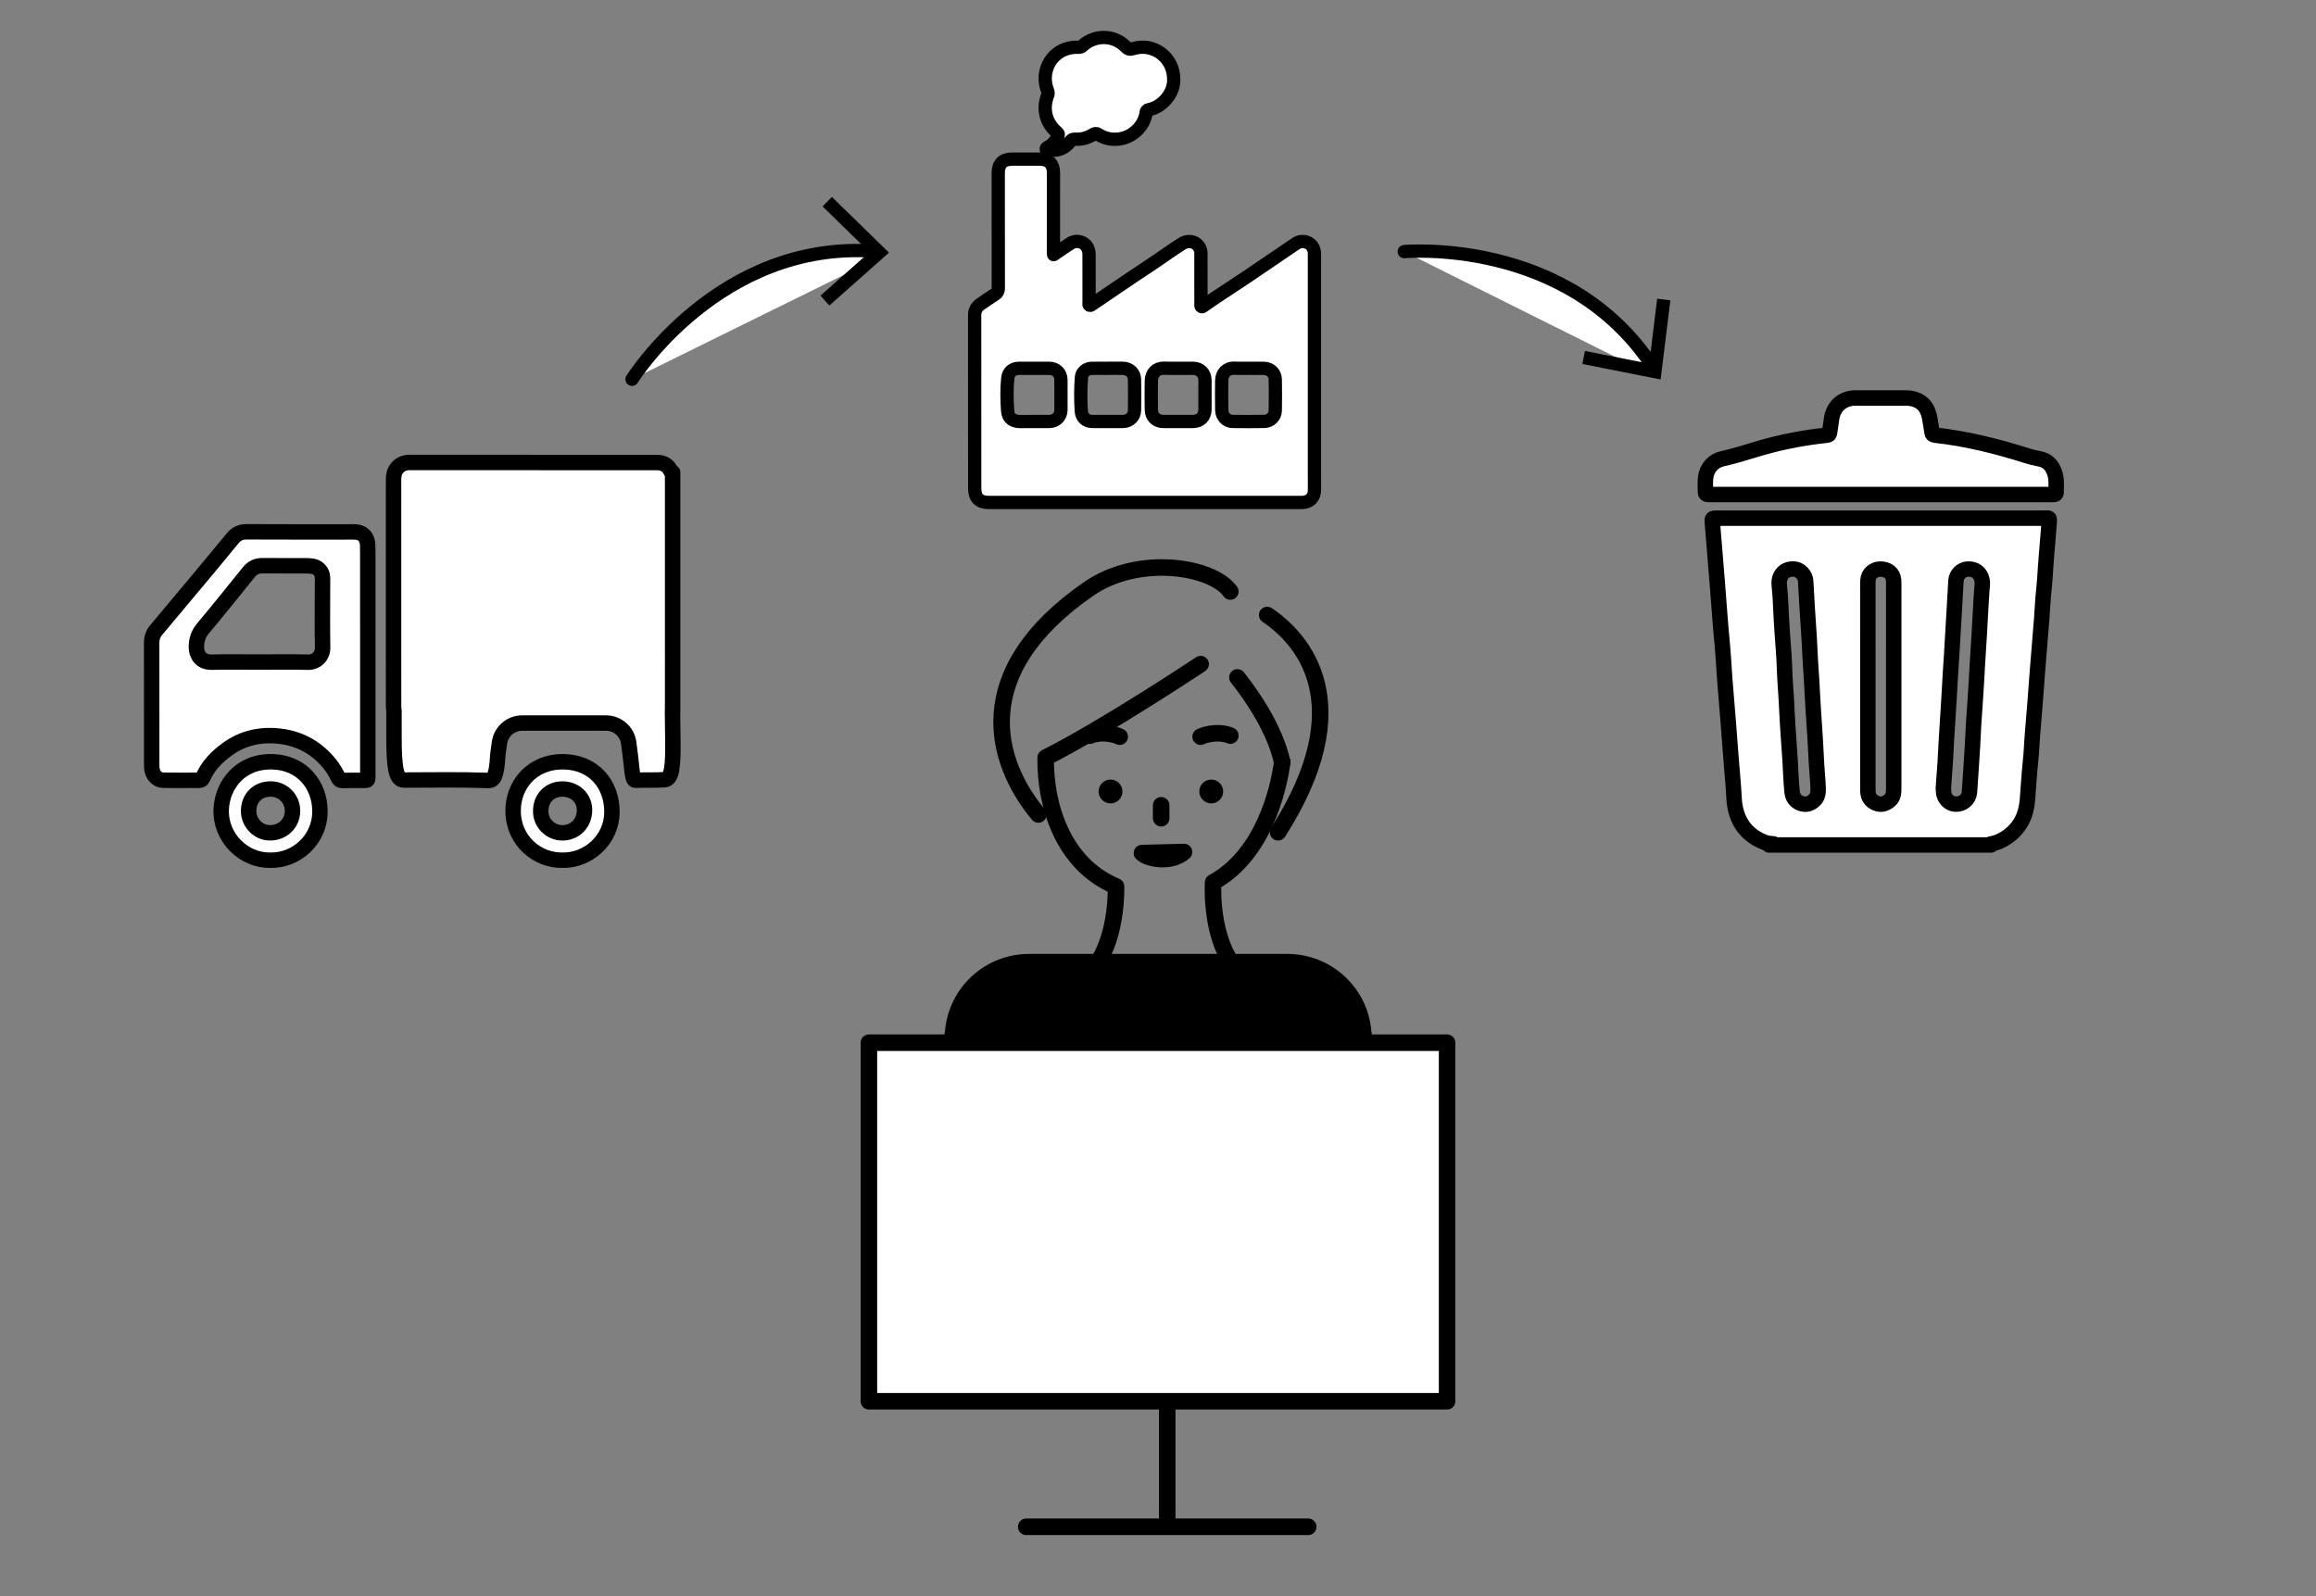 <?xml version="1.0" encoding="iso-8859-1"?>
<!-- Generator: Adobe Illustrator 27.4.1, SVG Export Plug-In . SVG Version: 6.00 Build 0)  -->
<svg version="1.1" id="_x32_&#x30DD;&#x30A4;&#x30F3;&#x30C8;"
	 xmlns="http://www.w3.org/2000/svg" xmlns:xlink="http://www.w3.org/1999/xlink" x="0px" y="0px" viewBox="0 0 280 193"
	 style="enable-background:new 0 0 280 193;" xml:space="preserve">
<rect x="0" y="0" width="280" height="193" fill="#808080" stroke="none"/>
<g>
	<g>
		<path style="fill:none;stroke:#000000;stroke-width:2;stroke-linecap:round;stroke-linejoin:round;stroke-miterlimit:10;" d="
			M153.203,74.361c4.357,2.937,11.232,10.76,1.313,26.27"/>
		<path style="fill:none;stroke:#000000;stroke-width:2;stroke-linecap:round;stroke-linejoin:round;stroke-miterlimit:10;" d="
			M148.743,71.521c-2.17-3.049-11.097-4.48-17.105-0.328c-14.631,10.111-11.356,20.963-6.105,27.291"/>
		<path style="fill:none;stroke:#000000;stroke-width:2;stroke-linecap:round;stroke-linejoin:round;stroke-miterlimit:10;" d="
			M149.599,81.907c1.797,2.268,4.51,6.205,5.419,10.248"/>
		<path style="fill:none;stroke:#000000;stroke-width:2;stroke-linecap:round;stroke-linejoin:round;stroke-miterlimit:10;" d="
			M150.138,117.867c-3.681-3.262-3.541-10.105-3.474-11.181c6.035-3.301,7.893-11.108,8.353-14.53"/>
		<path style="fill:none;stroke:#000000;stroke-width:2;stroke-linecap:round;stroke-linejoin:round;stroke-miterlimit:10;" d="
			M145.154,80.301c0,0-11.452,7.633-18.736,11.307c-0.082,5.617,2.017,12.85,8.508,15.568c0.033,1.735-0.211,7.784-3.492,10.691"/>
		<path style="fill:#FFFFFF;stroke:#000000;stroke-width:2;stroke-linecap:round;stroke-linejoin:round;stroke-miterlimit:10;" d="
			M145.154,89.073c0.769-0.384,2.435-0.641,3.589-0.128"/>
		<path style="fill:#FFFFFF;stroke:#000000;stroke-width:2;stroke-linecap:round;stroke-linejoin:round;stroke-miterlimit:10;" d="
			M135.371,89.073c-0.769-0.384-2.435-0.641-3.589-0.128"/>
		<circle cx="134.26" cy="95.7" r="1.442"/>
		<circle cx="146.436" cy="95.7" r="1.442"/>
		<path style="stroke:#000000;stroke-width:2;stroke-linecap:round;stroke-linejoin:round;stroke-miterlimit:10;" d="
			M138.062,103.147c0.641,0.684,3.461,1.282,5.084-0.128L138.062,103.147z"/>
		
			<line style="fill:#FFFFFF;stroke:#000000;stroke-width:2;stroke-linecap:round;stroke-linejoin:round;stroke-miterlimit:10;" x1="140.384" y1="97.371" x2="140.384" y2="98.934"/>
	</g>
	<path style="stroke:#000000;stroke-width:2;stroke-linecap:round;stroke-linejoin:round;stroke-miterlimit:10;" d="M166.23,133.928
		h-52.414l1.426-9.139c0.387-4.773,4.373-8.449,9.161-8.449h31.239c4.788,0,8.774,3.676,9.161,8.449L166.23,133.928z"/>
	<g>
		
			<rect x="105.049" y="126.077" style="fill:#FFFFFF;stroke:#000000;stroke-width:2;stroke-linecap:round;stroke-linejoin:round;stroke-miterlimit:10;" width="69.901" height="43.353"/>
		
			<line style="fill:none;stroke:#000000;stroke-width:2;stroke-linecap:round;stroke-linejoin:round;stroke-miterlimit:10;" x1="124.066" y1="184.609" x2="158.162" y2="184.609"/>
		
			<line style="fill:none;stroke:#000000;stroke-width:2;stroke-linejoin:round;stroke-miterlimit:10;" x1="141.114" y1="169.43" x2="141.114" y2="184.171"/>
	</g>
</g>
<path style="fill:#FFFFFF;stroke:#000000;stroke-width:1.995;stroke-linecap:round;stroke-linejoin:round;stroke-miterlimit:10;" d="
	M-115.826,34.909c-3.435-9.443-13.974-16.319-26.448-16.319c-3.654,0-7.139,0.595-10.331,1.667
	c-3.739-8.86-13.878-15.214-25.807-15.214c-15.105,0-27.35,10.185-27.35,22.75c0,0.119,0.009,0.236,0.011,0.354
	c-1.438-0.229-2.921-0.354-4.44-0.354c-12.652,0-22.958,8.335-23.43,18.763c-12,2.505-20.887,11.534-20.887,22.292
	c0,12.694,12.372,22.985,27.633,22.985c5.662,0,10.925-1.419,15.307-3.849c5.03,5.69,13.131,9.384,22.272,9.384
	c6.91,0,13.222-2.115,18.067-5.602c3.057,0.969,6.37,1.505,9.836,1.505c5.453,0,10.532-1.319,14.814-3.587
	c5.998,3.507,13.303,5.573,21.193,5.573c20.381,0,36.904-13.743,36.904-30.697C-88.483,50.357-100.081,38.413-115.826,34.909z"/>
<g>
	
		<path style="fill:#FFFFFF;stroke:#000000;stroke-width:2.115;stroke-linecap:round;stroke-linejoin:round;stroke-miterlimit:10;" d="
		M-147.517,65.763l-51.463,0c-2.722,0-4.95-2.227-4.95-4.95l0-34.661c0-2.722,2.227-4.95,4.95-4.95l51.463,0
		c2.722,0,4.95,2.227,4.95,4.95l0,34.661C-142.567,63.535-144.795,65.763-147.517,65.763z"/>
	<path d="M-149.884,49.996l-23.866,0c-0.516,0-0.934-0.418-0.934-0.934v-0.747c0-0.516,0.418-0.934,0.934-0.934l23.866,0
		c0.516,0,0.934,0.418,0.934,0.934v0.747C-148.95,49.578-149.368,49.996-149.884,49.996z"/>
	<path d="M-149.884,54.835l-23.866,0c-0.516,0-0.934-0.418-0.934-0.934v-0.747c0-0.516,0.418-0.934,0.934-0.934l23.866,0
		c0.516,0,0.934,0.418,0.934,0.934v0.747C-148.95,54.417-149.368,54.835-149.884,54.835z"/>
	<path d="M-149.884,59.674l-23.866,0c-0.516,0-0.934-0.418-0.934-0.934v-0.747c0-0.516,0.418-0.934,0.934-0.934l23.866,0
		c0.516,0,0.934,0.418,0.934,0.934v0.747C-148.95,59.255-149.368,59.674-149.884,59.674z"/>
	<polyline style="fill:none;stroke:#000000;stroke-width:1.855;stroke-linecap:round;stroke-miterlimit:10;" points="
		-174.683,40.725 -167.364,33.072 -163.707,38.32 -157.907,31.477 -154.173,34.102 -150.265,27.087 	"/>
	<g>
		
			<circle style="fill:none;stroke:#000000;stroke-width:1.855;stroke-linecap:round;stroke-miterlimit:10;" cx="-188.907" cy="37.833" r="9.856"/>
		<path style="fill:none;stroke:#000000;stroke-width:1.855;stroke-linecap:round;stroke-miterlimit:10;" d="M-188.907,27.977v8.245
			c0,0.771,0.779,1.298,1.495,1.011l7.651-3.073"/>
	</g>
</g>
<g>
	<g>
		<polyline style="stroke:#000000;stroke-width:0.975;stroke-linecap:round;stroke-linejoin:round;stroke-miterlimit:10;" points="
			-60.608,147.951 -42.735,147.951 -47.364,180.612 -60.676,180.612 		"/>
		<g>
			<g>
				
					<polygon style="stroke:#000000;stroke-width:0.975;stroke-linecap:round;stroke-linejoin:round;stroke-miterlimit:10;" points="
					-138.852,180.612 -96.612,180.612 -95.197,178.297 -139.173,178.297 				"/>
				
					<polygon style="stroke:#000000;stroke-width:0.975;stroke-linecap:round;stroke-linejoin:round;stroke-miterlimit:10;" points="
					-113.52,177.718 -122.65,155.216 -149.267,156.695 -140.138,179.197 				"/>
			</g>
			<g>
				
					<path style="fill:#FFFFFF;stroke:#000000;stroke-width:1.95;stroke-linecap:round;stroke-linejoin:round;stroke-miterlimit:10;" d="
					M-78.953,131.535c0,0,8.829,1.629,12.087,3.6c3.257,1.972,12.687,28.742,13.459,45.458l-24.688,0.018"/>
				
					<polygon style="stroke:#000000;stroke-width:1.463;stroke-linecap:round;stroke-linejoin:round;stroke-miterlimit:10;" points="
					-90.354,140.364 -87.268,144.351 -84.975,171.289 -81.631,173.025 -78.931,170.518 -84.782,144.158 -83.174,139.207 
					-88.511,135.671 				"/>
				
					<path style="fill:#FFFFFF;stroke:#000000;stroke-width:1.95;stroke-linecap:round;stroke-linejoin:round;stroke-miterlimit:10;" d="
					M-92.497,136.421c0,0-3.943,4.2-4.972,6.258s3.815,13.073,3.043,18.13c-0.257,2.057-6.279,12.237-7.394,13.694l4.308,3.407
					c2.572-2.4,8.358-10.03,10.673-16.587"/>
				
					<path style="fill:#FFFFFF;stroke:#000000;stroke-width:1.95;stroke-linecap:round;stroke-linejoin:round;stroke-miterlimit:10;" d="
					M-71.066,142.25c0.429,1.8,0.857,22.717-0.171,26.146c0,0-16.137,6.965-18.623,7.908l1.961,3.6c0,0,19.063-2.165,23.349-5.508
					c0,0,2.302-9.002,2.988-17.231"/>
				<g>
					
						<path style="fill:#FFFFFF;stroke:#000000;stroke-width:1.95;stroke-linecap:round;stroke-linejoin:round;stroke-miterlimit:10;" d="
						M-99.633,175.018c-0.964-0.579-4.083-0.964-5.69-0.9c-1.607,0.064-4.5,2.829-4.951,3.761h9.901
						C-99.312,177.943-97.962,176.207-99.633,175.018z"/>
				</g>
				
					<path style="fill:#FFFFFF;stroke:#000000;stroke-width:1.95;stroke-linecap:round;stroke-linejoin:round;stroke-miterlimit:10;" d="
					M-89.861,176.304c0,0-4.693-2.025-5.561-2.057c-0.868-0.032-6.397,2.797-6.976,3.247c-0.579,0.45,0.932,0.707,1.672,0.739
					c0.739,0.032,3.793-0.997,4.693-0.868s0.868,4.436,8.133,2.54L-89.861,176.304z"/>
				
					<path style="fill:#FFFFFF;stroke:#000000;stroke-width:1.95;stroke-linecap:round;stroke-linejoin:round;stroke-miterlimit:10;" d="
					M-93.483,135.135c0,0,0.429,7.801,1.5,10.115l3.815-8.958c0,0,8.144,5.358,9.73,7.029c0,0,0.643-10.415,0.257-12.901
					l-3.043-2.229"/>
				<g>
					<path d="M-84.246,109.911c-0.643-1.093-3.6-4.822-7.972-2.636c-4.372,2.186-10.865,9.644-12.023,13.244
						c0,0,0.836,1.029,1.864,1.286c0,0,0.772,4.372,3.215,6.043l17.037,1.929C-75.824,125.727-77.174,110.233-84.246,109.911z"/>
					
						<path style="fill:#FFFFFF;stroke:#000000;stroke-width:1.95;stroke-linecap:round;stroke-linejoin:round;stroke-miterlimit:10;" d="
						M-100.576,123.798c0.386,1.607,1.736,6.686,3.086,8.229c1.35,1.543,4.179,3.986,8.229,4.629
						c3.086-0.321,7.008-3.922,8.422-8.229c0.129-1.8,0.321-4.565-0.579-6.301s-4.179-6.686-6.043-7.329
						c0,0-5.658,5.915-6.429,7.265c-0.643-2.122-0.836-3.665-0.707-4.951C-94.597,117.112-99.226,120.455-100.576,123.798z"/>
					
						<path style="fill:#FFFFFF;stroke:#000000;stroke-width:1.95;stroke-linecap:round;stroke-linejoin:round;stroke-miterlimit:10;" d="
						M-82.558,121.831c1.286-2.957,2.994-2.663,3.665-1.8c0.9,1.157,1.093,7.522-3.022,6.236"/>
					<circle cx="-87.096" cy="126.613" r="1.267"/>
					<circle cx="-95.871" cy="128.303" r="1.267"/>
					
						<line style="fill:#FFFFFF;stroke:#000000;stroke-width:1.95;stroke-linecap:round;stroke-linejoin:round;stroke-miterlimit:10;" x1="-91.84" y1="129.278" x2="-91.815" y2="129.928"/>
					
						<path style="fill:#FFFFFF;stroke:#000000;stroke-width:0.975;stroke-linecap:round;stroke-linejoin:round;stroke-miterlimit:10;" d="
						M-98.269,122.798c0,0,1.635,0,2.017,0.218"/>
					
						<path style="fill:#FFFFFF;stroke:#000000;stroke-width:0.975;stroke-linecap:round;stroke-linejoin:round;stroke-miterlimit:10;" d="
						M-89.276,120.999c0.491-0.436,1.363-1.09,2.017-1.09"/>
				</g>
			</g>
		</g>
		
			<line style="fill:#FFFFFF;stroke:#000000;stroke-width:1.95;stroke-linecap:round;stroke-linejoin:round;stroke-miterlimit:10;" x1="-145.924" y1="180.612" x2="-44.535" y2="180.612"/>
	</g>
	
		<path style="fill:#FFFFFF;stroke:#000000;stroke-width:1.95;stroke-linecap:round;stroke-linejoin:round;stroke-miterlimit:10;" d="
		M-90.311,132.756c0.455,0.081,1.497-0.192,1.901-0.617"/>
</g>
<g>
	<g>
		<path d="M-251.719,100.934c-4.069,1.226-10.111,5.212-13.194,11.036c-1.617,3.055-2.22,10.423,0.863,15.635
			c3.083,5.212,5.672,8.89,5.672,8.89l17.017-0.715c0,0,6.165-10.73,6.412-16.248c1.85-3.168,0.74-13.693-9.001-16.452
			C-244.69,101.036-248.141,99.856-251.719,100.934z"/>
		<g>
			
				<path style="fill:#FFFFFF;stroke:#000000;stroke-width:2.024;stroke-linecap:round;stroke-linejoin:round;stroke-miterlimit:10;" d="
				M-219.917,150.601c0,0,0.251-13.748,0.356-15.384c0.104-1.636,2.315,1.712,2.874,6.44c0.916-0.88,8.125-7.225,10.077-7.178
				c1.952,0.046-3.027,13.605-8.678,16.373L-219.917,150.601z"/>
			
				<line style="fill:#FFFFFF;stroke:#000000;stroke-width:1.012;stroke-linecap:round;stroke-linejoin:round;stroke-miterlimit:10;" x1="-206.957" y1="135.156" x2="-211.636" y2="140.915"/>
			
				<line style="fill:#FFFFFF;stroke:#000000;stroke-width:1.012;stroke-linecap:round;stroke-linejoin:round;stroke-miterlimit:10;" x1="-206.868" y1="138.363" x2="-210.122" y2="142.108"/>
			
				<line style="fill:#FFFFFF;stroke:#000000;stroke-width:1.012;stroke-linecap:round;stroke-linejoin:round;stroke-miterlimit:10;" x1="-210.856" y1="136.992" x2="-213.257" y2="140.343"/>
			
				<path style="fill:#FFFFFF;stroke:#000000;stroke-width:1.012;stroke-linecap:round;stroke-linejoin:round;stroke-miterlimit:10;" d="
				M-216.798,141.71c0,0,1.066,1.057,2.429,3.019"/>
		</g>
		<path style="stroke:#000000;stroke-width:2.024;stroke-linecap:round;stroke-linejoin:round;stroke-miterlimit:10;" d="
			M-237.3,179.003c-1.667-13.403-1.19-24.948-1.19-24.948h-24.008c0,0,0.499,11.144-1.305,24.948H-237.3z"/>
		<path style="stroke:#000000;stroke-width:2.024;stroke-linecap:round;stroke-linejoin:round;stroke-miterlimit:10;" d="
			M-262.497,154.055c-2.426,5.261-3.279,7.514-5.868,13.53c7.598-2.686,10.484-4.279,10.484-4.279l3.356,4.605
			c-10.977,9.64-23.34,12.896-23.313,3.83c0.028-9.319,6.508-22.217,12.089-31.846c1.21-2.088,5.991-3.382,10.362-4.474
			l10.634,0.078c0,0,8.575,2.625,10.346,4.396c2.127,2.127,6.393,16.452,9.437,20.666c2.092,2.896,5.053-9.96,5.053-9.96
			l5.385,0.117c0.105,8.346-3.673,19.847-10.137,20.687c-4.917-0.468-11.714-8.57-13.821-17.35"/>
		
			<path style="fill:#FFFFFF;stroke:#000000;stroke-width:2.024;stroke-linecap:round;stroke-linejoin:round;stroke-miterlimit:10;" d="
			M-253.751,129.957c0.156,1.561,0,5.776-2.029,8.976c-0.468,4.059,2.654,14.907,5.541,19.746
			c2.185-2.576,5.463-15.063,5.385-19.512c0,0-2.029-5.698-2.029-9.288"/>
		
			<path style="fill:#FFFFFF;stroke:#000000;stroke-width:2.024;stroke-linecap:round;stroke-linejoin:round;stroke-miterlimit:10;" d="
			M-260.697,116.689c-0.624,3.668,0.82,15.922,10.459,16.078c9.113,0.148,11.005-11.433,11.005-16c0-2.732-4.137-9.288-8.82-11.863
			C-251.487,111.226-260.697,113.645-260.697,116.689z"/>
		<circle cx="-255.083" cy="119.811" r="1.476"/>
		<circle cx="-244.151" cy="119.811" r="1.476"/>
		
			<line style="fill:#FFFFFF;stroke:#000000;stroke-width:2.024;stroke-linecap:round;stroke-linejoin:round;stroke-miterlimit:10;" x1="-249.653" y1="121.275" x2="-249.653" y2="122.914"/>
		
			<path style="fill:#FFFFFF;stroke:#000000;stroke-width:1.012;stroke-linecap:round;stroke-linejoin:round;stroke-miterlimit:10;" d="
			M-254.244,114.097c0,0-1.068,0.136-1.881,0.6"/>
		
			<path style="fill:#FFFFFF;stroke:#000000;stroke-width:1.012;stroke-linecap:round;stroke-linejoin:round;stroke-miterlimit:10;" d="
			M-245.476,113.809c0,0,1.72,0.067,2.445,0.643"/>
		<path style="stroke:#000000;stroke-width:2.024;stroke-linecap:round;stroke-linejoin:round;stroke-miterlimit:10;" d="
			M-251.936,127.07h4.098C-248.248,128.357-251.058,128.533-251.936,127.07z"/>
		<g>
			<g>
				
					<rect x="-255.152" y="143.952" transform="matrix(0.976 0.218 -0.218 0.976 27.439 57.827)" style="fill:#FFFFFF;stroke:#000000;stroke-width:1.5;stroke-linecap:round;stroke-linejoin:round;stroke-miterlimit:10;" width="14.39" height="18.254"/>
			</g>
			<g>
				
					<path style="fill:#FFFFFF;stroke:#000000;stroke-width:2.024;stroke-linecap:round;stroke-linejoin:round;stroke-miterlimit:10;" d="
					M-257.881,163.306c0,0,0.39-6.01,1.795-8.429c0,0,0.546,3.356,1.795,4.215l11.161-1.249c0.546,1.171-1.405,10.224-11.395,10.068
					L-257.881,163.306z"/>
				
					<line style="fill:#FFFFFF;stroke:#000000;stroke-width:1.012;stroke-linecap:round;stroke-linejoin:round;stroke-miterlimit:10;" x1="-251.637" y1="161.043" x2="-247.423" y2="158.467"/>
				
					<line style="fill:#FFFFFF;stroke:#000000;stroke-width:1.012;stroke-linecap:round;stroke-linejoin:round;stroke-miterlimit:10;" x1="-249.842" y1="162.604" x2="-243.13" y2="158.233"/>
				
					<line style="fill:#FFFFFF;stroke:#000000;stroke-width:1.012;stroke-linecap:round;stroke-linejoin:round;stroke-miterlimit:10;" x1="-248.515" y1="164.165" x2="-243.832" y2="161.355"/>
			</g>
		</g>
	</g>
	
		<line style="fill:#FFFFFF;stroke:#000000;stroke-width:2.024;stroke-linecap:round;stroke-linejoin:round;stroke-miterlimit:10;" x1="-269.759" y1="180.612" x2="-232.43" y2="180.612"/>
</g>
<g>
	
		<path style="fill:#FFFFFF;stroke:#000000;stroke-width:2.115;stroke-linecap:round;stroke-linejoin:round;stroke-miterlimit:10;" d="
		M-117.733,93.879l-29.044-6.498c-2.146-0.48-3.496-2.609-3.016-4.754l7.959-35.578c0.48-2.146,2.609-3.496,4.755-3.016
		l29.044,6.498c2.146,0.48,3.496,2.609,3.016,4.754l-7.959,35.578C-113.458,93.008-115.587,94.359-117.733,93.879z"/>
	<path d="M-129.486,62.917l-10.352-2.316c-0.639-0.143-1.041-0.777-0.898-1.416l1.961-8.766c0.143-0.639,0.777-1.041,1.416-0.898
		l10.352,2.316c0.639,0.143,1.041,0.777,0.898,1.416l-1.961,8.766C-128.214,62.658-128.847,63.06-129.486,62.917z"/>
	<path d="M-115.091,74.571l-26.465-5.921c-0.636-0.142-1.036-0.773-0.894-1.409l0.386-1.727c0.142-0.636,0.773-1.036,1.409-0.894
		l26.465,5.921c0.636,0.142,1.036,0.773,0.894,1.409l-0.386,1.727C-113.824,74.313-114.455,74.714-115.091,74.571z"/>
	<path d="M-116.518,80.951l-26.465-5.921c-0.636-0.142-1.036-0.773-0.894-1.409l0.386-1.727c0.142-0.636,0.773-1.036,1.409-0.894
		l26.465,5.921c0.636,0.142,1.036,0.773,0.894,1.409l-0.386,1.727C-115.251,80.693-115.882,81.093-116.518,80.951z"/>
	<path d="M-117.995,87.554l-26.465-5.921c-0.636-0.142-1.036-0.773-0.894-1.409l0.386-1.727c0.142-0.636,0.773-1.036,1.409-0.894
		l26.465,5.921c0.636,0.142,1.036,0.773,0.894,1.409l-0.386,1.727C-116.729,87.296-117.36,87.696-117.995,87.554z"/>
</g>
<g>
	
		<path style="fill:#FFFFFF;stroke:#000000;stroke-width:2.115;stroke-linecap:round;stroke-linejoin:round;stroke-miterlimit:10;" d="
		M-192.416,82.223l-35.489,4.878c-1.869,0.257-3.592-1.05-3.849-2.919l-3.081-22.413c-0.257-1.869,1.05-3.592,2.919-3.849
		l35.489-4.878c1.869-0.257,3.592,1.05,3.849,2.919l3.081,22.413C-189.24,80.243-190.547,81.966-192.416,82.223z"/>
	
		<polygon style="fill:#FFFFFF;stroke:#000000;stroke-width:1.773;stroke-linecap:round;stroke-linejoin:round;stroke-miterlimit:10;" points="
		-204.151,68.838 -219.517,63.778 -217.582,77.857 	"/>
</g>
<g>
	<g>
		
			<line style="fill:none;stroke:#000000;stroke-width:2;stroke-linecap:round;stroke-linejoin:round;" x1="-201.807" y1="104.716" x2="-217.387" y2="120.295"/>
		<g>
			<polygon points="-204.542,103.219 -198.763,101.671 -200.311,107.45 			"/>
		</g>
		<g>
			<polygon points="-218.883,117.561 -220.431,123.339 -214.652,121.791 			"/>
		</g>
	</g>
</g>
<g>
	<g>
		
			<line style="fill:none;stroke:#000000;stroke-width:2;stroke-linecap:round;stroke-linejoin:round;" x1="-128.441" y1="120.295" x2="-144.02" y2="104.716"/>
		<g>
			<polygon points="-126.945,117.561 -125.397,123.339 -131.176,121.791 			"/>
		</g>
		<g>
			<polygon points="-141.286,103.219 -147.065,101.671 -145.517,107.45 			"/>
		</g>
	</g>
</g>
<g>
	
		<path style="fill:#FFFFFF;stroke:#000000;stroke-width:1.866;stroke-linecap:round;stroke-linejoin:round;stroke-miterlimit:10;" d="
		M44.467,80.031c0,4.617,0,9.233,0,13.85c0,0.477-0.002,0.474-0.482,0.474c-0.863,0.001-1.726-0.007-2.588,0.014
		c-0.254,0.006-0.381-0.088-0.484-0.302c-0.289-0.599-0.62-1.176-1.041-1.695c-1.547-1.904-3.527-3.042-5.97-3.345
		c-2.339-0.29-4.511,0.172-6.429,1.566c-1.255,0.912-2.341,1.997-2.957,3.467c-0.082,0.196-0.224,0.289-0.433,0.289
		c-1.446,0-2.891,0.019-4.337-0.006c-0.765-0.013-1.324-0.647-1.396-1.492c-0.013-0.151-0.008-0.303-0.008-0.454
		c0-4.885,0.005-9.769-0.007-14.654c-0.001-0.604,0.166-1.11,0.553-1.571c1.734-2.059,3.46-4.124,5.184-6.191
		c1.343-1.611,2.691-3.218,4.012-4.847c0.463-0.571,0.992-0.835,1.741-0.831c4.29,0.023,8.58,0.011,12.87,0.011
		c0.34,0,0.673,0.016,0.983,0.187c0.628,0.346,0.765,0.936,0.778,1.576c0.016,0.804,0.009,1.609,0.009,2.413
		C44.466,72.336,44.466,76.183,44.467,80.031z M31.391,80.053c1.946,0,3.892-0.041,5.836,0.017c1.02,0.03,1.797-0.756,1.778-1.783
		c-0.046-2.411-0.015-4.823-0.015-7.235c0-0.431,0.015-0.863-0.005-1.293c-0.028-0.603-0.525-1.169-1.113-1.275
		c-0.262-0.047-0.532-0.074-0.799-0.075c-1.794-0.006-3.588,0.001-5.383-0.006c-0.652-0.003-1.17,0.241-1.58,0.747
		c-1.855,2.29-3.693,4.593-5.583,6.853c-0.562,0.673-0.777,1.371-0.785,2.232c-0.009,0.939,0.577,1.864,1.846,1.831
		C27.522,80.016,29.457,80.053,31.391,80.053z"/>
	
		<path style="fill:#FFFFFF;stroke:#000000;stroke-width:1.866;stroke-linecap:round;stroke-linejoin:round;stroke-miterlimit:10;" d="
		M32.672,104.008c-3.124,0.064-6.087-2.652-5.924-6.197c0.132-2.859,2.263-5.831,6.235-5.703c3.503,0.113,5.678,2.763,5.698,5.952
		C38.705,101.618,35.715,104.095,32.672,104.008z M35.364,98.062c0.014-1.468-1.147-2.65-2.618-2.664
		c-1.568-0.015-2.674,1.07-2.689,2.638c-0.013,1.435,1.146,2.643,2.553,2.662C34.163,100.717,35.35,99.582,35.364,98.062z"/>
	
		<path style="fill:#FFFFFF;stroke:#000000;stroke-width:1.866;stroke-linecap:round;stroke-linejoin:round;stroke-miterlimit:10;" d="
		M67.987,104.009c-2.942,0.058-5.939-2.269-5.953-5.966c-0.011-3.067,2.218-6.01,6.143-5.935c3.558,0.067,5.822,2.685,5.805,6.083
		C73.965,101.604,71.035,104.085,67.987,104.009z M68.019,100.7c1.531-0.014,2.66-1.198,2.648-2.775
		c-0.011-1.461-1.179-2.542-2.727-2.522c-1.373,0.018-2.654,1.026-2.562,2.85C65.445,99.592,66.604,100.713,68.019,100.7z"/>
	
		<path style="fill:#FFFFFF;stroke:#000000;stroke-width:1.866;stroke-linecap:round;stroke-linejoin:round;stroke-miterlimit:10;" d="
		M81.346,89.443c-0.017-1.141-0.032-2.278-0.045-3.414c0.006-0.006,0.012-0.012,0.017-0.018c0-1.867,0-3.735,0-5.602
		c0.002-0.076,0.002-0.151,0.003-0.226c0.01-0.398,0.008-0.766-0.003-1.109c0-7.317,0-14.635,0-21.952
		c-0.151,0.04-0.173-0.085-0.214-0.175c-0.341-0.733-0.943-1.026-1.72-1.025c-0.746,0-1.492,0.003-2.238,0.003
		c-9.21-0.001-18.421-0.001-27.631-0.007c-0.598,0-1.093,0.197-1.485,0.648c-0.348,0.401-0.45,0.879-0.45,1.397
		c0.001,5.864-0.002,11.729-0.003,17.593c0,3.264,0.002,6.528,0.006,9.792c0,0.174,0.004,0.352,0.037,0.522
		c0.003,0.015,0.008,0.027,0.011,0.042c0,1.067,0,2.134,0,3.201c0.001,3.934,0.297,5.206,1.212,5.204
		c3.392-0.004,6.784-0.074,10.176,0.052c0.593,0.022,1.019-0.308,1.164-3.055c0.012-0.233,0.055-0.437,0.084-0.655
		c0.037-0.286,0.076-0.568,0.115-0.847c0.194-1.367,1.359-2.383,2.739-2.383c0.008,0,0.016,0,0.024,0c3.373,0,6.747,0,10.12-0.001
		c1.378,0,2.552,1.009,2.739,2.375c0.144,1.053,0.276,2.147,0.394,3.286c0.082,0.789,0.19,1.265,0.42,1.255
		c1.176-0.054,2.353,0.007,3.529-0.067C81.211,94.223,81.394,92.733,81.346,89.443z"/>
</g>
<g>
	
		<path style="fill:#FFFFFF;stroke:#000000;stroke-width:1.605;stroke-linecap:round;stroke-linejoin:round;stroke-miterlimit:10;" d="
		M127.381,30.79c0.631-0.427,1.224-0.822,1.81-1.227c0.404-0.28,0.832-0.449,1.331-0.337c0.705,0.158,1.137,0.727,1.14,1.532
		c0.006,1.935,0.002,3.87,0.006,5.804c0,0.115-0.064,0.275,0.045,0.339c0.126,0.073,0.245-0.053,0.353-0.125
		c2.322-1.569,4.628-3.163,6.972-4.699c1.306-0.856,2.555-1.794,3.878-2.621c0.918-0.574,2.041-0.128,2.246,0.893
		c0.032,0.16,0.028,0.328,0.028,0.492c0.002,1.979,0.001,3.957,0.004,5.936c0,0.104-0.047,0.241,0.072,0.3
		c0.101,0.05,0.18-0.054,0.258-0.109c1.735-1.221,3.532-2.35,5.288-3.539c1.892-1.282,3.782-2.568,5.673-3.853
		c0.256-0.174,0.512-0.342,0.832-0.373c0.894-0.087,1.596,0.555,1.596,1.472c0.001,8.574,0,17.149,0,25.723
		c0,0.945,0.003,1.891,0.002,2.836c-0.001,0.912-0.545,1.478-1.46,1.52c-0.099,0.005-0.198,0.002-0.297,0.002
		c-12.543,0-25.086,0-37.629,0c-1.126,0-1.689-0.556-1.689-1.675c-0.001-6.981,0.004-13.961-0.008-20.942
		c-0.001-0.602,0.227-1.036,0.705-1.364c0.59-0.403,1.175-0.814,1.777-1.198c0.282-0.18,0.38-0.394,0.379-0.729
		c-0.012-4.628-0.01-9.256-0.009-13.884c0-1.187,0.551-1.729,1.738-1.727c1.099,0.002,2.199,0,3.298,0.004
		c1.055,0.003,1.639,0.57,1.641,1.631c0.006,3.254-0.001,6.507-0.003,9.761C127.359,30.664,127.368,30.696,127.381,30.79z
		 M142.431,50.966c0,0,0,0.001,0,0.001c0.297,0,0.594,0,0.89,0s0.594,0.001,0.89-0.002c0.892-0.008,1.463-0.569,1.471-1.467
		c0.01-1.165,0.01-2.33,0.001-3.495c-0.007-0.889-0.588-1.467-1.469-1.472c-1.154-0.007-2.309,0.027-3.462-0.011
		c-0.954-0.032-1.541,0.61-1.556,1.531c-0.02,1.165-0.02,2.331,0.001,3.495c0.016,0.865,0.591,1.408,1.453,1.419
		C141.244,50.972,141.837,50.966,142.431,50.966z M125.02,50.967c0-0.001,0-0.001,0-0.002c0.594,0,1.187,0,1.781,0
		c0.022,0,0.044,0,0.066-0.001c0.802-0.017,1.395-0.599,1.401-1.404c0.01-1.209,0.01-2.418-0.001-3.627
		c-0.007-0.815-0.585-1.394-1.395-1.4c-1.22-0.009-2.44-0.009-3.66-0.001c-0.743,0.005-1.29,0.428-1.37,1.159
		c-0.144,1.323-0.114,2.657-0.02,3.981c0.063,0.882,0.618,1.293,1.517,1.296C123.898,50.968,124.459,50.967,125.02,50.967z
		 M150.93,44.533c0-0.002,0-0.003,0-0.005c-0.549,0-1.1,0.026-1.648-0.006c-0.996-0.057-1.565,0.627-1.579,1.504
		c-0.019,1.197-0.017,2.396,0.006,3.593c0.015,0.733,0.59,1.329,1.289,1.339c1.285,0.018,2.572,0.02,3.857-0.003
		c0.724-0.013,1.311-0.592,1.324-1.305c0.022-1.263,0.022-2.528,0-3.791c-0.013-0.749-0.617-1.312-1.37-1.324
		C152.183,44.524,151.556,44.533,150.93,44.533z M133.912,44.53c0,0.001,0,0.003,0,0.004c-0.648,0-1.296-0.012-1.944,0.003
		c-0.623,0.015-1.176,0.473-1.221,1.043c-0.11,1.391-0.112,2.787-0.017,4.179c0.05,0.724,0.599,1.199,1.323,1.204
		c1.241,0.009,2.482,0.008,3.723-0.001c0.764-0.006,1.373-0.58,1.386-1.348c0.022-1.241,0.021-2.482,0-3.723
		c-0.014-0.788-0.616-1.35-1.405-1.36C135.142,44.524,134.527,44.53,133.912,44.53z"/>
	
		<path style="fill:#FFFFFF;stroke:#000000;stroke-width:1.605;stroke-linecap:round;stroke-linejoin:round;stroke-miterlimit:10;" d="
		M141.894,9.531c0.115,1.714-1.407,3.437-2.966,3.715c-0.259,0.046-0.352,0.174-0.377,0.407c-0.151,1.371-1.415,2.882-3.181,3.142
		c-0.927,0.137-1.798-0.031-2.587-0.539c-0.231-0.148-0.395-0.142-0.623,0.002c-0.668,0.42-1.404,0.62-2.197,0.572
		c-0.248-0.015-0.4,0.052-0.567,0.271c-0.593,0.776-1.394,1.149-2.385,1.064c-0.044-0.004-0.088-0.002-0.131-0.01
		c-0.133-0.025-0.342,0.071-0.387-0.08c-0.058-0.195,0.17-0.261,0.301-0.336c0.53-0.304,0.876-0.753,1.109-1.307
		c0.069-0.163,0.071-0.263-0.082-0.392c-1.384-1.168-1.813-2.842-1.16-4.519c0.073-0.188,0.068-0.344-0.007-0.533
		c-0.882-2.23,0.32-4.641,2.569-5.165c0.387-0.09,0.781-0.126,1.178-0.107c0.185,0.009,0.331-0.044,0.474-0.176
		c1.484-1.375,3.805-1.342,5.208,0.101c0.301,0.31,0.518,0.366,0.944,0.234C139.465,5.125,141.896,6.971,141.894,9.531z"/>
</g>
<g>
	
		<path style="fill:#FFFFFF;stroke:#000000;stroke-width:1.866;stroke-linecap:round;stroke-linejoin:round;stroke-miterlimit:10;" d="
		M240.71,102.169c-8.945,0-17.89,0-26.836,0c0.137-0.091,0.309-0.052,0.516-0.142c-0.365-0.024-0.671-0.041-0.96-0.146
		c-2.012-0.734-3.221-2.166-3.651-4.249c-0.155-0.754-0.138-1.532-0.203-2.298c-0.12-1.404-0.233-2.809-0.343-4.213
		c-0.093-1.186-0.176-2.372-0.27-3.557c-0.144-1.803-0.301-3.605-0.44-5.408c-0.115-1.485-0.179-2.974-0.324-4.456
		c-0.227-2.318-0.373-4.642-0.564-6.963c-0.205-2.48-0.387-4.962-0.607-7.441c-0.057-0.644-0.055-0.645,0.585-0.645
		c13.155,0,26.31-0.002,39.465,0.002c0.732,0,0.719-0.181,0.648,0.745c-0.088,1.135-0.19,2.27-0.279,3.405
		c-0.078,0.996-0.159,1.993-0.217,2.99c-0.065,1.108-0.224,2.206-0.278,3.316c-0.055,1.138-0.162,2.273-0.253,3.408
		c-0.127,1.594-0.262,3.187-0.387,4.781c-0.097,1.235-0.181,2.472-0.278,3.707c-0.104,1.325-0.222,2.649-0.325,3.974
		c-0.076,0.986-0.107,1.977-0.212,2.96c-0.17,1.591-0.262,3.187-0.385,4.781c-0.145,1.882-0.901,3.422-2.482,4.51
		c-0.567,0.39-1.181,0.672-1.862,0.797C240.666,102.044,240.55,102.049,240.71,102.169z M219.809,95.25
		c-0.013-0.24-0.023-0.479-0.038-0.719c-0.066-1.088-0.173-2.172-0.215-3.262c-0.042-1.098-0.126-2.195-0.193-3.293
		c-0.091-1.477-0.21-2.952-0.272-4.43c-0.066-1.579-0.213-3.151-0.279-4.73c-0.076-1.807-0.222-3.612-0.332-5.418
		c-0.065-1.058-0.113-2.117-0.179-3.174c-0.043-0.68-0.666-1.34-1.309-1.411c-1.201-0.132-2.009,0.716-1.884,1.924
		c0.083,0.804,0.147,1.612,0.175,2.422c0.039,1.129,0.12,2.256,0.191,3.383c0.087,1.377,0.226,2.751,0.264,4.129
		c0.046,1.64,0.207,3.272,0.278,4.91c0.091,2.107,0.263,4.21,0.4,6.314c0.083,1.287,0.109,2.577,0.243,3.861
		c0.069,0.664,0.412,1.146,1.044,1.379c0.626,0.231,1.177,0.062,1.655-0.387C219.797,96.337,219.824,95.802,219.809,95.25z
		 M234.946,95.31c0.007,0,0.014,0.001,0.021,0.001c0,0.11-0.001,0.22,0,0.33c0.008,0.855,0.642,1.551,1.445,1.589
		c0.876,0.041,1.627-0.575,1.691-1.44c0.137-1.854,0.252-3.709,0.367-5.565c0.056-0.898,0.083-1.798,0.14-2.695
		c0.107-1.696,0.236-3.39,0.335-5.086c0.077-1.327,0.139-2.654,0.233-3.98c0.169-2.392,0.253-4.79,0.425-7.183
		c0.029-0.404,0.112-0.811,0.007-1.223c-0.217-0.849-0.853-1.31-1.759-1.249c-0.71,0.048-1.331,0.661-1.379,1.394
		c-0.073,1.117-0.123,2.235-0.19,3.352c-0.068,1.127-0.143,2.254-0.198,3.382c-0.074,1.517-0.188,3.032-0.281,4.548
		c-0.069,1.127-0.126,2.255-0.195,3.383c-0.092,1.506-0.193,3.012-0.284,4.518c-0.056,0.938-0.091,1.877-0.151,2.814
		C235.106,93.238,235.022,94.274,234.946,95.31z M225.819,82.97c0,4.071,0,8.142,0,12.213c0,0.18,0.002,0.36,0.01,0.54
		c0.029,0.668,0.364,1.132,0.972,1.387c0.622,0.26,1.17,0.095,1.664-0.333c0.462-0.4,0.482-0.934,0.482-1.484
		c-0.002-8.192-0.001-16.385-0.001-24.577c0-0.2,0.001-0.401-0.016-0.6c-0.068-0.799-0.703-1.312-1.609-1.308
		c-0.79,0.003-1.426,0.564-1.483,1.318c-0.02,0.259-0.02,0.52-0.02,0.78C225.818,74.928,225.818,78.949,225.819,82.97z"/>
	
		<path style="fill:#FFFFFF;stroke:#000000;stroke-width:1.866;stroke-linecap:round;stroke-linejoin:round;stroke-miterlimit:10;" d="
		M227.389,59.795c-6.853,0-13.706,0-20.56,0c-0.654,0-0.659,0-0.653-0.655c0.005-0.519-0.032-1.04,0.056-1.557
		c0.181-1.061,0.949-1.882,1.996-2.113c1.408-0.311,2.781-0.745,4.16-1.16c2.418-0.729,4.882-1.241,7.385-1.564
		c0.367-0.047,0.734-0.093,1.102-0.126c0.188-0.017,0.288-0.091,0.314-0.288c0.071-0.535,0.166-1.067,0.232-1.602
		c0.198-1.593,1.319-2.606,2.917-2.61c2.031-0.006,4.062-0.005,6.093,0.001c0.505,0.001,0.997,0.1,1.453,0.322
		c0.841,0.409,1.219,1.154,1.393,2.021c0.12,0.597,0.208,1.202,0.294,1.805c0.031,0.218,0.135,0.321,0.342,0.344
		c3.795,0.408,7.474,1.334,11.104,2.479c0.506,0.159,1.018,0.296,1.541,0.386c0.977,0.169,1.537,0.794,1.846,1.688
		c0.268,0.777,0.173,1.583,0.177,2.381c0.001,0.158-0.09,0.237-0.245,0.242c-0.12,0.004-0.24,0.006-0.36,0.006
		C241.115,59.796,234.252,59.796,227.389,59.795z"/>
</g>
<g>
	<path style="fill:#FFFFFF;" d="M76.412,45.859c0,0,11.165-17.882,31.067-15.313"/>
	<g>
		<path style="fill:none;stroke:#000000;stroke-width:1.605;stroke-linecap:round;stroke-linejoin:round;" d="M76.412,45.859
			c0,0,10.518-16.846,29.335-15.487"/>
		<g>
			<polygon points="100.264,36.943 99.197,35.741 105.122,30.492 99.453,24.965 100.576,23.815 107.479,30.548 			"/>
		</g>
	</g>
</g>
<g>
	<path style="fill:#FFFFFF;" d="M169.771,30.423c0,0,20.992-1.937,30.994,15.46"/>
	<g>
		<path style="fill:none;stroke:#000000;stroke-width:1.605;stroke-linecap:round;stroke-linejoin:round;" d="M169.771,30.423
			c0,0,19.776-1.825,30.084,13.975"/>
		<g>
			<polygon points="191.306,44.011 191.617,42.435 199.382,43.974 200.35,36.116 201.944,36.314 200.764,45.883 			"/>
		</g>
	</g>
</g>
</svg>
